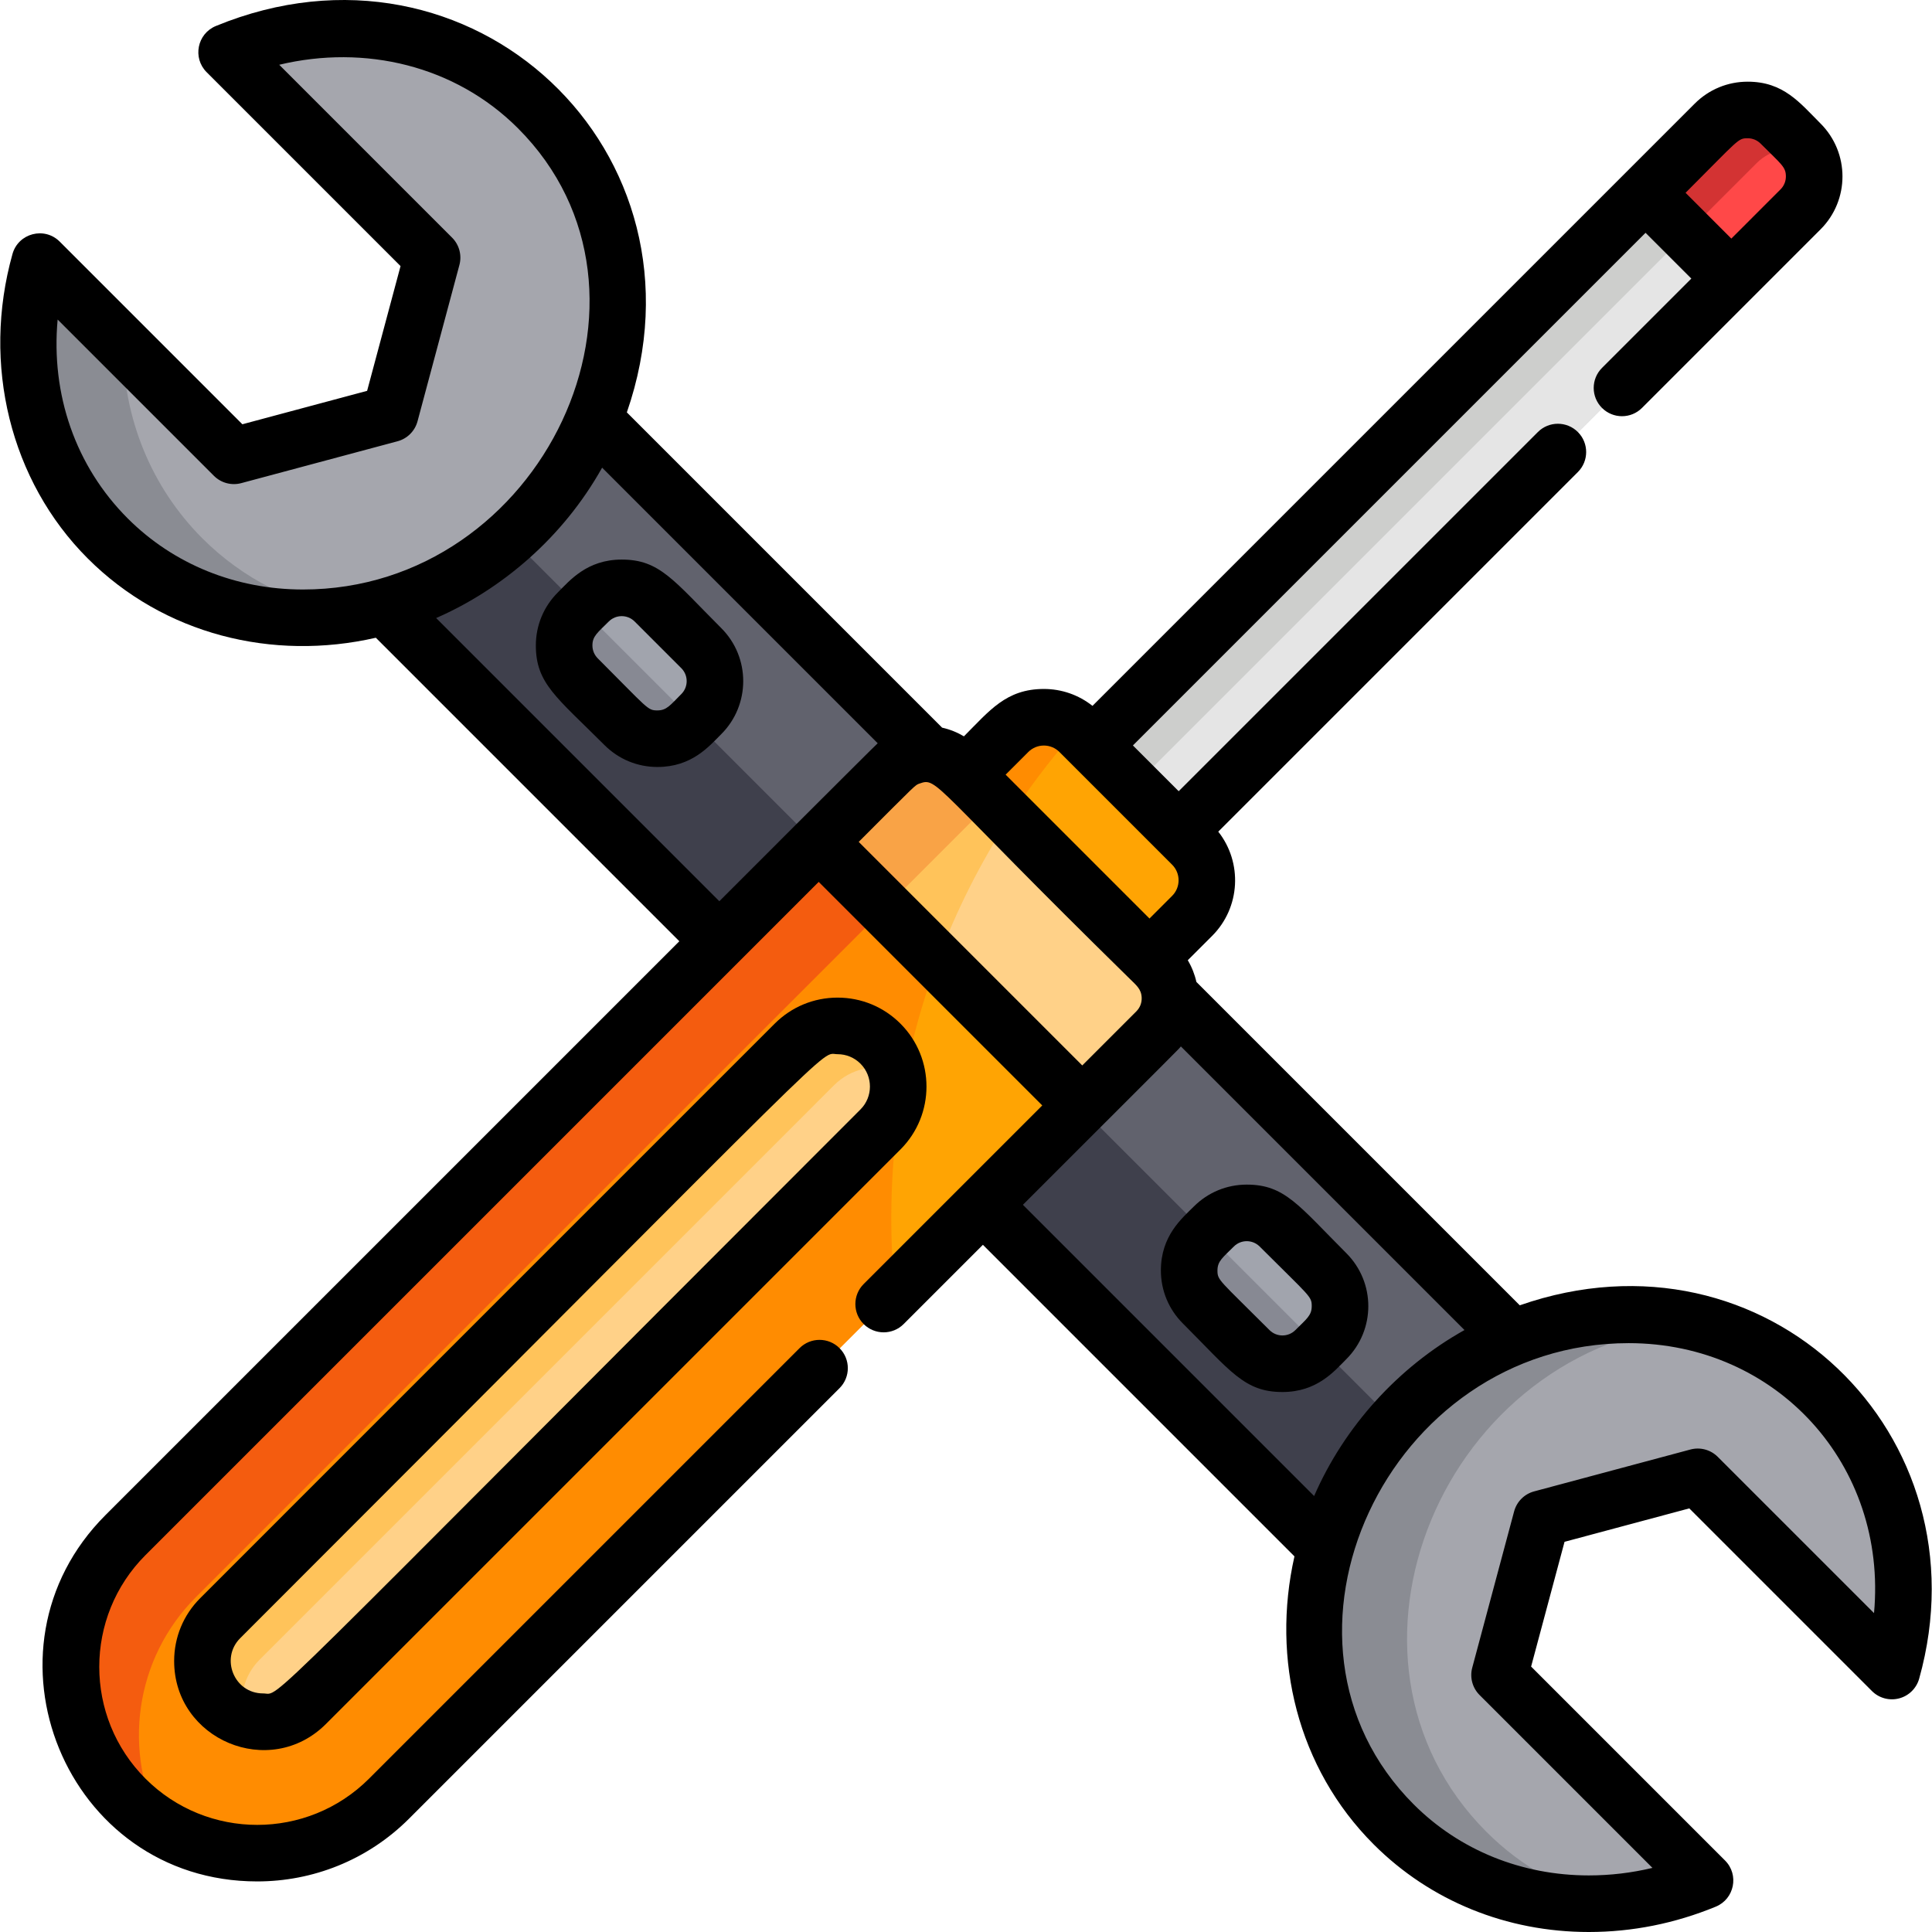 <!-- icon666.com - MILLIONS vector ICONS FREE --><svg version="1.1" id="Layer_1" xmlns="http://www.w3.org/2000/svg" xmlns:xlink="http://www.w3.org/1999/xlink" x="0px" y="0px" viewBox="0 0 512 512" style="enable-background:new 0 0 512 512;" xml:space="preserve"><path style="fill:#61626D;" d="M157.536,111.186c-6.895,16.753-31.035,42.675-55.507,49.532l88.722,88.722l69.846,69.846 l90.848,90.848c6.885-24.573,32.896-48.661,49.53-55.508L157.536,111.186z"></path><path style="fill:#3F404C;" d="M288.435,295.649c-4.987-4.987-148.064-148.065-154.146-154.147 c-9.743,9.005-20.381,15.886-32.261,19.215l88.722,88.722l69.846,69.846l90.848,90.848c3.328-11.882,10.21-22.518,19.214-32.262 L288.435,295.649z"></path><g transform="matrix(-0.707 0.707 -0.707 -0.707 734.78 -31.674)"><rect x="269.326" y="120.448" style="fill:#CDCECC;" width="209.405" height="32.144"></rect><rect x="269.326" y="120.448" style="fill:#E5E5E5;" width="209.405" height="32.144"></rect></g><rect x="360.171" y="25.564" transform="matrix(-0.707 -0.707 0.707 -0.707 535.69 482.421)" style="fill:#CDCECC;" width="15.173" height="209.403"></rect><path style="fill:#FF8C01;" d="M303.744,255.018l11.304-11.304c5.209-5.209,5.209-13.653,0-18.863l-29.865-29.865 c-5.208-5.209-13.654-5.209-18.864,0l-11.303,11.304L303.744,255.018z"></path><path style="fill:#FFA403;" d="M285.183,194.987c-0.229-0.229-0.472-0.436-0.713-0.645c-6.491,7.41-12.432,15.311-17.755,23.648 l37.028,37.027l11.304-11.304c5.209-5.209,5.209-13.653,0-18.863L285.183,194.987z"></path><path style="fill:#FF8C01;" d="M306.572,255.847l-52.386-52.385c-4.822-4.821-12.64-4.821-17.461,0L33.372,406.816 c-19.288,19.288-19.288,50.559,0,69.847c19.286,19.286,50.558,19.286,69.845,0l203.355-203.354 C311.394,268.487,311.394,260.67,306.572,255.847z"></path><path style="fill:#F45C0F;" d="M51.993,423.177l210.956-210.954l-8.762-8.762c-4.822-4.821-12.64-4.821-17.461,0L33.372,406.816 c-22.673,22.673-18.064,60.636,9.442,77.234C32.455,464.474,35.513,439.658,51.993,423.177z"></path><path style="fill:#FFA403;" d="M267.503,216.779C247.705,247.294,236.2,283.685,236.2,322.77c0,6.721,0.341,13.361,1.005,19.907 l69.368-69.367c4.822-4.822,4.822-12.639,0-17.462L267.503,216.779z"></path><path style="fill:#FFC35A;" d="M306.572,255.847l-52.386-52.385c-4.822-4.821-12.64-4.821-17.461,0l-19.644,19.644l69.847,69.847 l19.644-19.644C311.394,268.487,311.394,260.67,306.572,255.847z"></path><path style="fill:#F9A346;" d="M234.573,240.598l28.375-28.375l-8.762-8.762c-4.822-4.821-12.64-4.821-17.461,0l-19.644,19.644 L234.573,240.598z"></path><g><path style="fill:#FFD188;" d="M306.572,255.847l-39.069-39.068c-7.634,11.765-14.027,24.408-19.011,37.739l38.436,38.436 l19.644-19.644C311.394,268.487,311.394,260.67,306.572,255.847z"></path><path style="fill:#FFD188;" d="M233.452,276.583c-6.277-6.277-16.456-6.277-22.732,0L58.472,428.831 c-6.277,6.276-6.277,16.455,0,22.732s16.454,6.277,22.732,0l152.247-152.247C239.729,293.038,239.729,282.861,233.452,276.583z"></path></g><path style="fill:#FFC35A;" d="M68.804,439.825l152.247-152.248c4.474-4.474,10.924-5.741,16.536-3.838 c-3.221-11.914-18.154-15.872-26.868-7.156L58.472,428.831c-8.402,8.401-5.086,22.745,6.197,26.571 C63.216,450.025,64.584,444.045,68.804,439.825z"></path><path style="fill:#FF4848;" d="M477.274,38.031l-5.27-5.27c-4.822-4.822-12.64-4.822-17.462,0l-18.335,18.336l0,0l-1.169,1.169 l22.733,22.732l1.395-1.395l0,0l18.108-18.11C482.096,50.67,482.096,42.853,477.274,38.031z"></path><path style="fill:#D33333;" d="M445.765,62.991l0.791-0.791h-0.001l18.958-18.961c3.669-3.668,9.011-4.627,13.565-2.899 c-1.019-1.664-1.339-1.846-7.074-7.581c-4.822-4.822-12.64-4.822-17.462,0l-18.335,18.336l0,0l-1.169,1.169L445.765,62.991z"></path><path style="fill:#A5A6AD;" d="M142.677,28.684C123.558,9.565,95.673,3.354,69.594,10.59c-4.41,1.223-5.886,6.77-2.638,10.018 l47.67,47.67l-11.098,41.42l-41.42,11.098L18.491,77.182c-3.506-3.506-9.523-1.466-10.185,3.439 c-3.145,23.361,4.276,45.987,20.362,62.073c30.056,30.054,79.5,27.072,110.292-3.719C170.392,107.544,172.06,58.068,142.677,28.684z "></path><path style="fill:#8A8C93;" d="M53.657,142.695c-13.623-13.624-21.028-31.937-21.067-51.415L18.491,77.182 c-3.506-3.506-9.523-1.466-10.185,3.439c-6.691,49.703,34.52,90.185,84.64,82.072C77.972,160.234,64.322,153.359,53.657,142.695z"></path><path style="fill:#A5A6AD;" d="M483.475,369.482c-29.985-29.983-79.452-27.121-110.292,3.718 c-56.985,56.984-8.291,149.909,69.364,128.387c4.42-1.225,5.882-6.778,2.639-10.019l-47.669-47.67l11.097-41.42l41.42-11.098 l43.617,43.617c3.501,3.501,9.522,1.474,10.185-3.439C506.981,408.191,499.56,385.567,483.475,369.482z"></path><path style="fill:#8A8C93;" d="M393.948,485.49c-46.056-46.058-11.791-129.479,56.256-134.777c-27.55-6.896-56.934,2.4-77.02,22.486 c-51.716,51.716-17.029,136.51,54.078,131.062C414.639,501.114,403.176,494.717,393.948,485.49z"></path><path style="fill:#A1A4AD;" d="M185.977,171.774c4.822,4.821,4.822,12.639,0,17.462l-2.911,2.91c-4.822,4.821-12.64,4.821-17.462,0 l-12.368-12.37c-4.822-4.821-4.822-12.639,0-17.461l2.91-2.911c4.822-4.821,12.64-4.821,17.462,0L185.977,171.774z"></path><path style="fill:#878993;" d="M154.169,161.383l-0.933,0.934c-4.822,4.823-4.822,12.64,0,17.461l12.368,12.37 c4.822,4.821,12.64,4.821,17.462,0l0.934-0.934L154.169,161.383z"></path><path style="fill:#A1A4AD;" d="M351.618,337.417c4.822,4.821,4.822,12.64,0,17.461l-2.911,2.911c-4.822,4.821-12.639,4.821-17.462,0 l-12.368-12.37c-4.822-4.821-4.822-12.639,0-17.461l2.91-2.911c4.823-4.821,12.641-4.821,17.462,0L351.618,337.417z"></path><path style="fill:#878993;" d="M319.81,327.024l-0.933,0.934c-4.822,4.823-4.822,12.64,0,17.461l12.368,12.37 c4.823,4.821,12.64,4.821,17.462,0l0.934-0.934L319.81,327.024z"></path><path d="M402.755,345.921l-85.696-85.696c-0.448-2.003-1.211-3.943-2.284-5.754l6.455-6.456c7.535-7.536,8.068-19.448,1.623-27.619 l95.3-95.299c2.928-2.929,2.928-7.674,0-10.602c-2.928-2.926-7.673-2.928-10.602,0l-95.187,95.187 c-13.199-13.197-8.657-8.656-12.132-12.13L436.09,61.696c7.313,7.313,5.721,5.72,12.132,12.131l-23.677,23.676 c-2.928,2.929-2.928,7.674,0,10.602c2.929,2.927,7.674,2.927,10.602,0c4.49-4.49,42.816-42.817,47.312-47.313 c7.755-7.757,7.754-20.307,0-28.063c-5.496-5.496-9.8-11.082-19.303-11.082c-5.3,0-10.283,2.063-14.032,5.812 c-0.953,0.953-154.458,154.458-159.603,159.603c-3.66-2.896-8.149-4.48-12.887-4.48c-10.027,0-14.443,5.812-21.183,12.554 c-1.794-1.067-3.736-1.845-5.777-2.298l-83.551-83.553C190.033,40.228,124.923-20.985,57.204,6.893 c-4.944,2.036-6.225,8.454-2.448,12.233l51.393,51.392l-8.859,33.059l-33.059,8.858L15.828,64.032 c-4.048-4.048-10.975-2.234-12.519,3.278c-8.201,29.264-0.56,60.18,19.942,80.684c20.176,20.175,48.992,27.28,76.35,21.015 l80.429,80.429L27.954,401.516c-35.555,35.558-10.618,97.089,40.223,97.082c14.565-0.001,29.134-5.546,40.224-16.634 l114.086-114.086c2.928-2.929,2.928-7.674,0-10.602c-2.929-2.927-7.674-2.927-10.602,0L97.8,471.363 c-16.336,16.334-42.913,16.334-59.243,0c-16.335-16.334-16.335-42.912,0-59.244c5.093-5.093,169.304-169.304,178.408-178.409 l59.244,59.244l-47.332,47.332c-2.928,2.929-2.928,7.674,0,10.602c2.928,2.926,7.673,2.928,10.602,0l21.001-21l82.565,82.565 c-6.146,27.196,0.747,56.079,21.007,76.339C379.017,503.757,399.262,512,421.057,512c11.495,0,22.818-2.261,33.648-6.719 c4.933-2.029,6.233-8.447,2.448-12.233l-51.392-51.392l8.858-33.059l33.059-8.859l48.404,48.405c1.883,1.882,4.626,2.625,7.199,1.95 c2.577-0.675,4.602-2.665,5.319-5.228C526.71,380.231,468.027,323.157,402.755,345.921z M463.155,36.64 c1.296,0,2.515,0.505,3.43,1.421c5.542,5.542,6.692,6.171,6.692,8.701c0,1.295-0.505,2.514-1.421,3.43l-13.033,13.034 c-6.89-6.889-6.489-6.488-12.131-12.131C460.96,36.825,460.548,36.64,463.155,36.64z M280.764,199.289l29.865,29.865 c2.278,2.277,2.278,5.983,0,8.261l-6.002,6.003L266.5,205.292l6.003-6.002C274.785,197.004,278.481,197.004,280.764,199.289z M80.287,156.225c-17.8-0.001-34.291-6.689-46.434-18.832c-13.845-13.846-20.395-32.88-18.579-52.711l41.415,41.416 c1.895,1.893,4.657,2.633,7.241,1.939l41.42-11.097c2.587-0.693,4.607-2.714,5.3-5.3l11.098-41.42 c0.693-2.588-0.046-5.347-1.939-7.241L73.996,17.163c22.681-5.434,46.632,0.192,63.264,16.824 C181,77.725,143.788,156.225,80.287,156.225z M115.58,163.785c17.41-7.586,33.642-21.354,43.989-39.848l73.034,73.035 c-0.906,0.762-40.919,40.81-41.972,41.864L115.58,163.785z M227.566,223.107c15.64-15.64,14.892-15.016,16.136-15.464 c4.814-1.722,3.091,0.154,55.643,51.694c1.722,1.722,3.13,2.727,3.212,5.07c0.011,0.286-0.008,0.661-0.061,0.978 c-0.041,0.261-0.141,0.657-0.262,0.967c-0.095,0.247-0.206,0.484-0.419,0.82c-0.182,0.286-0.412,0.588-0.661,0.836l-14.344,14.344 L227.566,223.107z M348.258,396.463l-77.177-77.177c43.923-43.923,41.029-40.975,41.862-41.974l75.161,75.161 C370.434,362.355,356.246,378.125,348.258,396.463z M496.635,427.492l-41.416-41.417c-1.895-1.895-4.655-2.632-7.241-1.939 l-41.42,11.098c-2.587,0.693-4.607,2.714-5.3,5.3l-11.098,41.42c-0.693,2.588,0.046,5.347,1.939,7.241l45.815,45.815 c-5.537,1.326-11.174,1.995-16.857,1.995c-17.79,0-34.271-6.684-46.407-18.819c-43.507-43.505-7.134-122.239,56.973-122.239 C470.8,355.95,500.234,388.192,496.635,427.492z"></path><path d="M191.16,166.474c-12.669-12.67-16.309-18.181-26.401-18.181c-9.213,0-13.8,5.579-16.942,8.723 c-3.748,3.748-5.811,8.731-5.811,14.031c0,10.093,5.523,13.742,18.18,26.401c3.748,3.747,8.731,5.81,14.031,5.81 c9.123,0,13.656-5.436,16.944-8.723C198.896,186.797,198.896,174.208,191.16,166.474z M180.559,183.934 c-2.96,2.96-3.872,4.331-6.342,4.331c-2.644,0-2.406-0.395-15.799-13.79c-0.916-0.916-1.42-2.134-1.42-3.429 c0-2.456,1.347-3.357,4.33-6.341c1.896-1.894,4.965-1.896,6.861-0.001l12.37,12.371 C182.449,178.966,182.449,182.044,180.559,183.934z"></path><path d="M356.802,360.178c7.754-7.756,7.756-20.308,0-28.062c-12.669-12.67-16.309-18.181-26.401-18.181 c-5.299,0-10.282,2.063-14.032,5.811c-3.147,3.148-8.722,7.732-8.722,16.942c0,5.301,2.064,10.284,5.811,14.03 c12.664,12.666,16.308,18.181,26.4,18.181C349.073,368.9,353.66,363.321,356.802,360.178z M343.29,352.487 c-1.896,1.894-4.965,1.896-6.861,0.001c-13.386-13.388-13.789-13.156-13.789-15.8c0-2.468,1.372-3.382,4.33-6.34 c1.895-1.895,4.964-1.898,6.861-0.002c13.387,13.388,13.79,13.156,13.79,15.8C347.621,348.612,346.256,349.521,343.29,352.487z"></path><path d="M238.635,271.282c-4.452-4.451-10.371-6.903-16.668-6.903c-6.296,0-12.216,2.452-16.667,6.903L53.055,423.529 c-4.452,4.451-6.904,10.371-6.904,16.667c0,20.848,25.354,31.546,40.237,16.668l152.247-152.248 C247.825,295.426,247.825,280.472,238.635,271.282z M228.034,294.014C64.094,457.955,74.796,448.774,69.721,448.774 c-7.672,0-11.419-9.29-6.064-14.642C227.596,270.19,216.892,279.372,221.969,279.372c2.292,0,4.446,0.893,6.065,2.512 C231.378,285.228,231.378,290.67,228.034,294.014z"></path></svg>